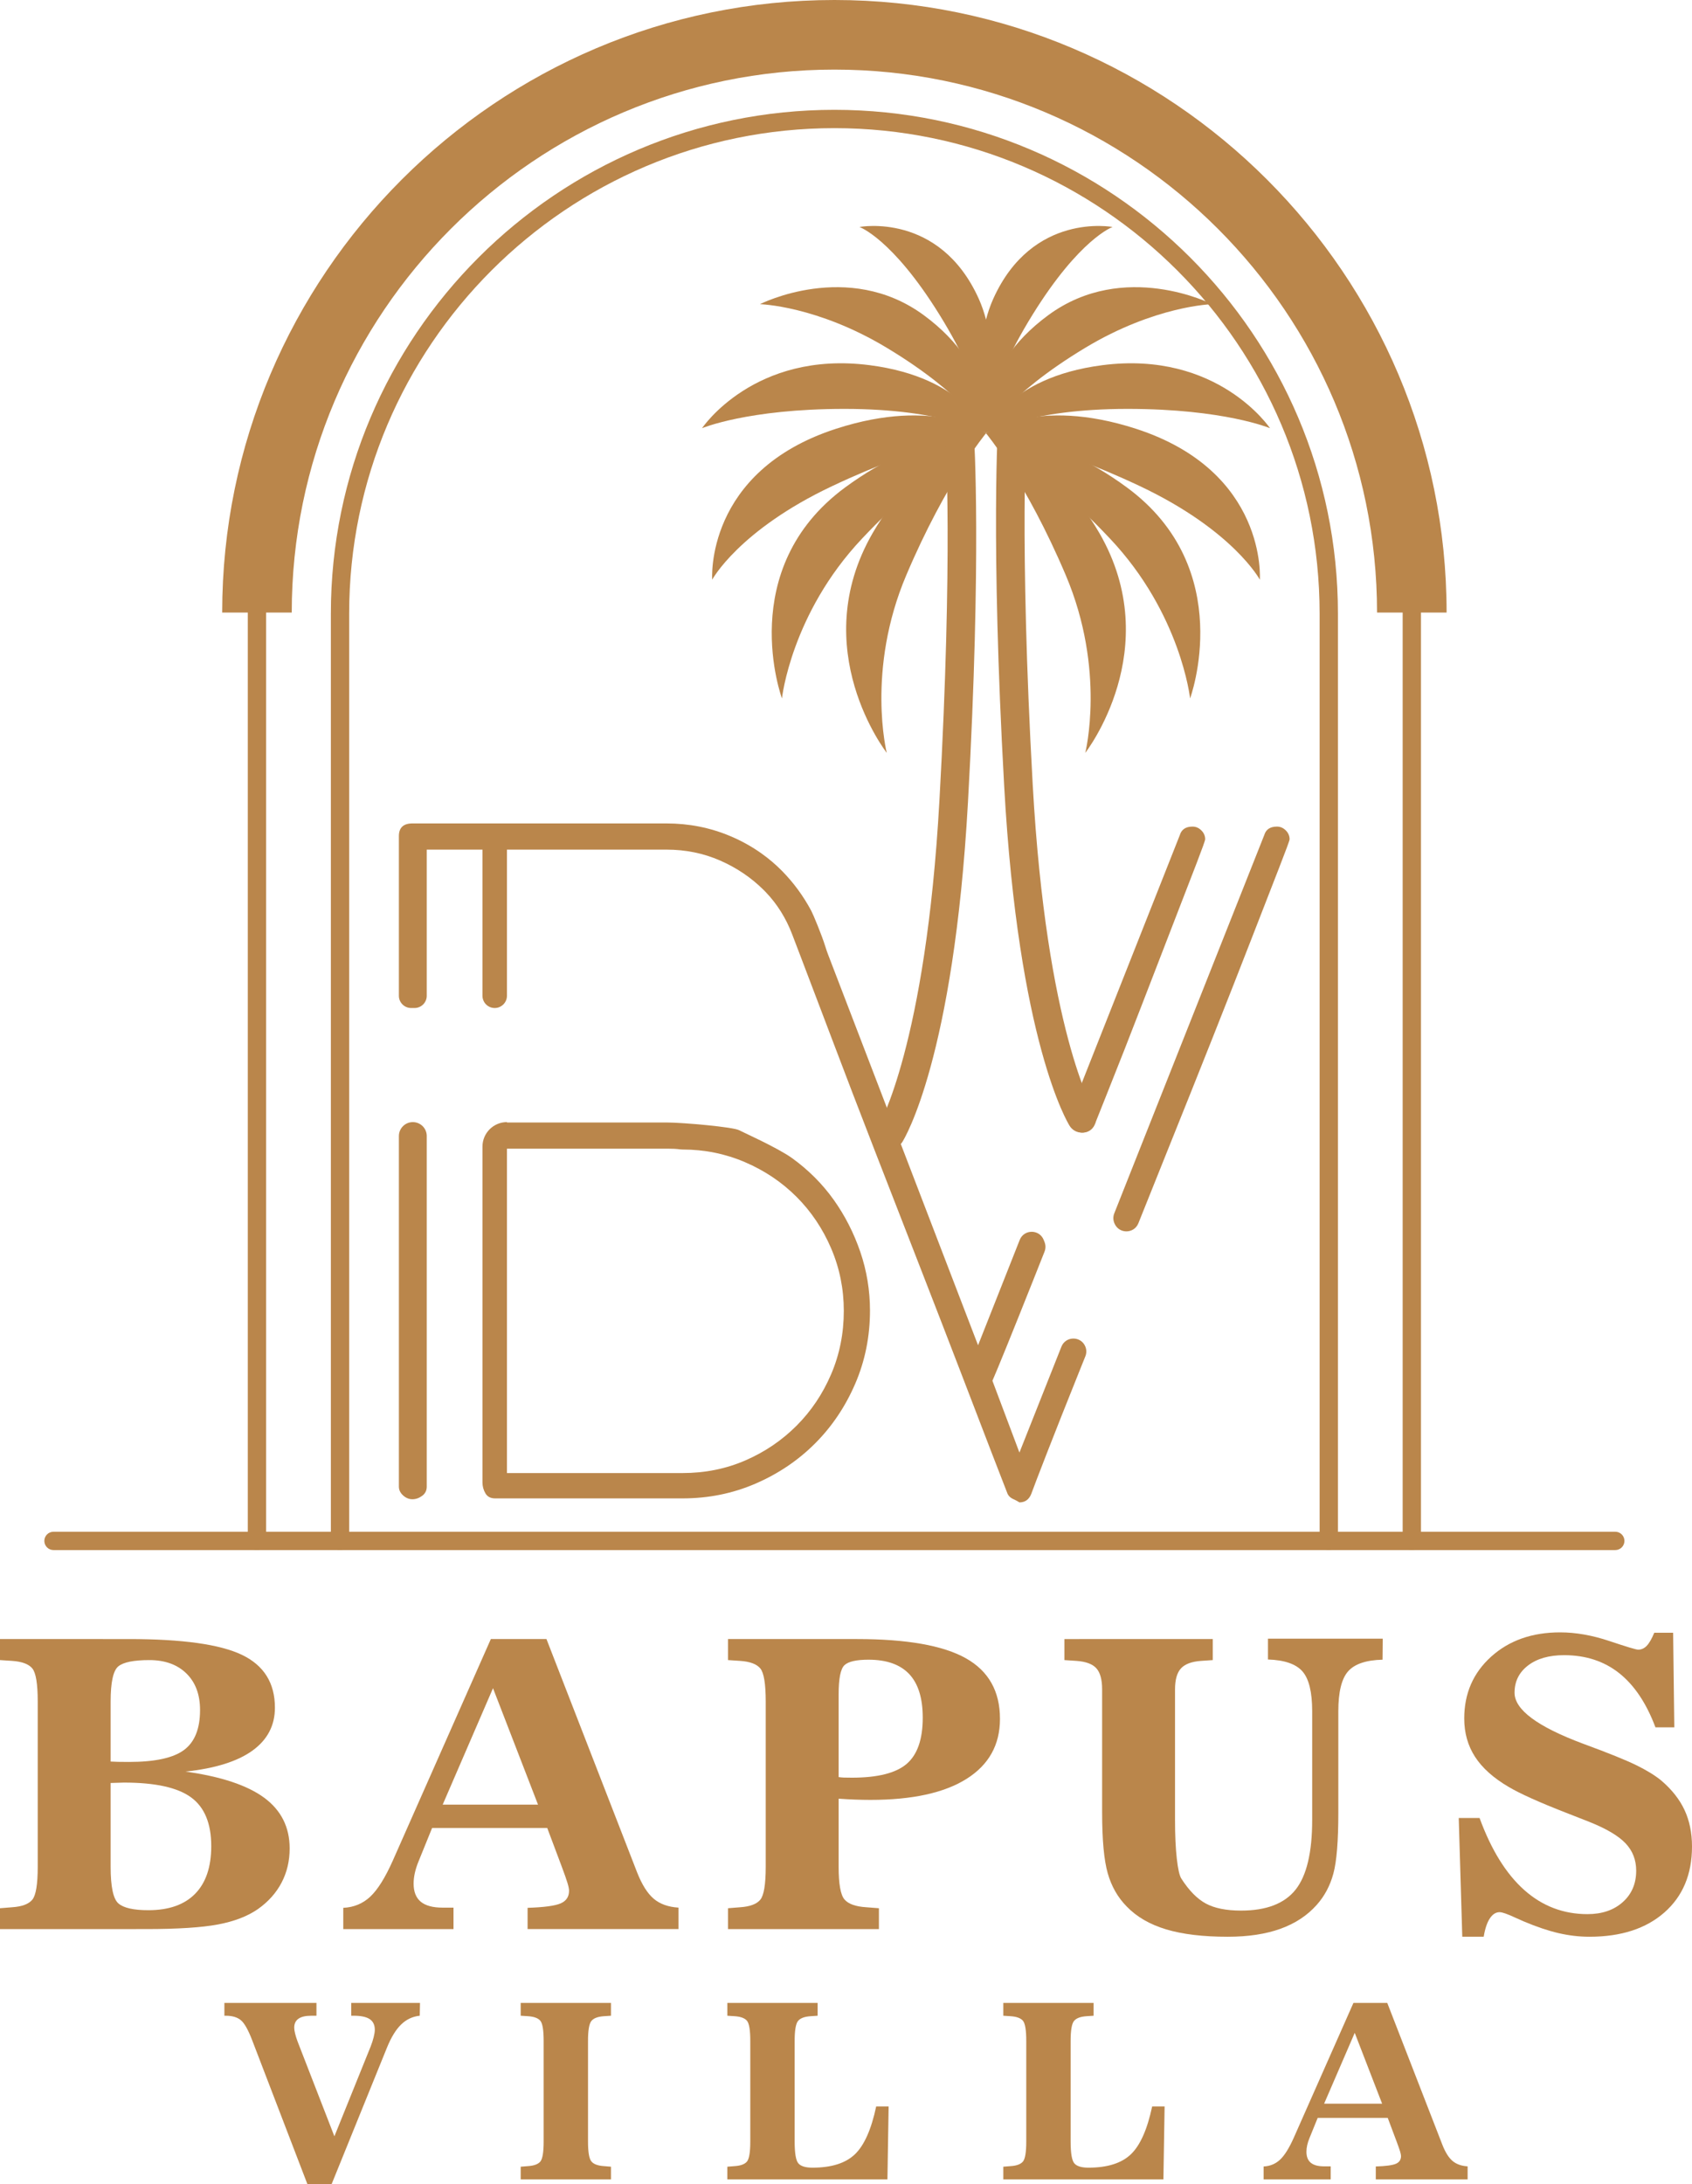 <?xml version="1.0" encoding="utf-8"?>
<!-- Generator: Adobe Illustrator 16.0.0, SVG Export Plug-In . SVG Version: 6.00 Build 0)  -->
<!DOCTYPE svg PUBLIC "-//W3C//DTD SVG 1.1//EN" "http://www.w3.org/Graphics/SVG/1.1/DTD/svg11.dtd">
<svg version="1.1" id="Layer_1" xmlns="http://www.w3.org/2000/svg" xmlns:xlink="http://www.w3.org/1999/xlink" x="0px" y="0px"
	 width="367.407px" height="473.97px" viewBox="0 0 367.407 473.97" enable-background="new 0 0 367.407 473.97"
	 xml:space="preserve">
<path fill="#ba864b" d="M350.749,336.384H11.617c-1.099,0-1.989-0.89-1.989-1.988s0.89-1.988,1.989-1.988h339.132
	c1.099,0,1.988,0.89,1.988,1.988S351.848,336.384,350.749,336.384"/>
<path fill="#ba864b" d="M288.534,336.384c-1.099,0-1.988-0.89-1.988-1.988V133.173c0-58.097-47.267-105.363-105.363-105.363
	c-58.098,0-105.363,47.266-105.363,105.363v201.223c0,1.099-0.89,1.988-1.988,1.988c-1.099,0-1.988-0.89-1.988-1.988V133.173
	c0-60.29,49.049-109.34,109.339-109.34c60.289,0,109.34,49.05,109.34,109.34v201.223
	C290.522,335.495,289.632,336.384,288.534,336.384"/>
<path fill="#ba864b" d="M306.566,336.384c-1.099,0-1.988-0.89-1.988-1.988v-201.46c0-68.041-55.354-123.396-123.396-123.396
	c-68.04,0-123.395,55.354-123.395,123.396v201.46c0,1.099-0.89,1.988-1.989,1.988c-1.098,0-1.988-0.89-1.988-1.988v-201.46
	c0-70.233,57.139-127.372,127.372-127.372s127.372,57.139,127.372,127.372v201.46C308.555,335.495,307.665,336.384,306.566,336.384"
	/>
<path fill="#ba864b" d="M314.119,132.936h-15.104c0-64.973-52.859-117.832-117.832-117.832S63.351,67.963,63.351,132.936H48.246
	C48.246,59.635,107.882,0,181.183,0C254.483,0,314.119,59.635,314.119,132.936"/>
<path fill="#ba864b" d="M27.949,355.694c11.635,0,19.835,1.146,24.6,3.436c4.765,2.29,7.148,6.109,7.148,11.457
	c0,3.869-1.629,6.977-4.886,9.323c-3.258,2.348-8.101,3.862-14.53,4.545c7.738,1.08,13.442,2.98,17.112,5.696
	c3.67,2.718,5.504,6.38,5.504,10.988c0,2.703-0.583,5.171-1.749,7.403c-1.167,2.233-2.874,4.146-5.121,5.739
	c-2.248,1.564-5.142,2.682-8.684,3.35c-3.541,0.669-8.755,1.003-15.638,1.003H0v-4.523l2.646-0.213
	c2.133-0.143,3.59-0.689,4.373-1.643c0.782-0.953,1.174-3.336,1.174-7.147v-35.844c0-3.841-0.392-6.237-1.174-7.19
	c-0.783-0.953-2.255-1.5-4.416-1.643L0,360.26v-4.566H27.949z M24.024,369.264v13.015c0.483,0.028,1.009,0.05,1.579,0.063
	c0.568,0.015,1.379,0.021,2.432,0.021c5.604,0,9.572-0.86,11.905-2.582c2.333-1.721,3.499-4.614,3.499-8.684
	c0-3.356-0.989-6.002-2.965-7.937c-1.978-1.934-4.659-2.901-8.044-2.901c-3.385,0-5.633,0.455-6.742,1.365
	C24.579,362.537,24.024,365.082,24.024,369.264 M24.024,386.929v18.179c0,4.324,0.561,6.977,1.685,7.958s3.293,1.472,6.508,1.472
	c4.437,0,7.823-1.188,10.155-3.563c2.333-2.375,3.5-5.825,3.5-10.348c0-4.922-1.466-8.449-4.396-10.583
	c-2.93-2.135-7.781-3.2-14.551-3.2c-0.341,0-0.832,0.015-1.472,0.043C24.813,386.916,24.336,386.929,24.024,386.929"/>
<path fill="#ba864b" d="M93.825,396.702l-2.945,7.254c-0.341,0.825-0.604,1.643-0.789,2.453c-0.185,0.812-0.277,1.601-0.277,2.368
	c0,1.765,0.519,3.072,1.557,3.926s2.625,1.28,4.758,1.28h2.347v4.651H74.539v-4.608c2.304-0.113,4.259-0.923,5.867-2.433
	c1.607-1.507,3.235-4.11,4.886-7.809l21.293-48.091h12.075l19.672,50.608c1.052,2.676,2.254,4.587,3.606,5.739
	c1.35,1.152,3.15,1.8,5.398,1.941v4.651h-32.772v-4.608c3.556-0.113,5.945-0.434,7.169-0.96c1.223-0.526,1.834-1.443,1.834-2.753
	c0-0.369-0.113-0.931-0.341-1.686c-0.228-0.753-0.64-1.927-1.237-3.52l-3.158-8.406H93.825z M96.129,391.624h20.696l-9.772-25.262
	L96.129,391.624z"/>
<path fill="#ba864b" d="M182.104,405.108c0,3.727,0.419,6.088,1.259,7.083c0.839,0.996,2.425,1.564,4.758,1.707l2.731,0.213v4.523
	H158.08v-4.523l2.646-0.213c2.133-0.143,3.591-0.689,4.373-1.643s1.174-3.336,1.174-7.147v-35.844c0-3.841-0.392-6.237-1.174-7.19
	s-2.255-1.5-4.416-1.643l-2.603-0.171v-4.566h27.95c10.839,0,18.732,1.388,23.683,4.161s7.425,7.162,7.425,13.164
	c0,5.633-2.418,9.971-7.254,13.015c-4.837,3.044-11.792,4.565-20.866,4.565c-1.082,0-2.191-0.021-3.329-0.063
	c-1.138-0.043-2.332-0.107-3.584-0.192V405.108z M182.104,367.685v17.965c0.369,0.057,0.754,0.092,1.152,0.106
	c0.397,0.015,0.981,0.021,1.749,0.021c5.575,0,9.53-0.996,11.863-2.987c2.332-1.991,3.499-5.334,3.499-10.027
	c0-4.239-0.981-7.396-2.944-9.475c-1.963-2.075-4.907-3.114-8.833-3.114c-2.646,0-4.389,0.399-5.228,1.195
	C182.522,362.167,182.104,364.271,182.104,367.685"/>
<path fill="#ba864b" d="M263.341,355.694v4.566l-2.518,0.171c-2.048,0.143-3.507,0.683-4.374,1.621
	c-0.868,0.938-1.301,2.461-1.301,4.565v28.334c0,3.328,0.128,6.123,0.384,8.385s0.582,3.706,0.981,4.331
	c1.678,2.618,3.463,4.432,5.355,5.44c1.891,1.011,4.43,1.516,7.616,1.516c5.49,0,9.438-1.516,11.842-4.545
	c2.403-3.029,3.605-8.071,3.605-15.127v-23.597c0-4.153-0.704-7.034-2.113-8.641c-1.407-1.607-3.903-2.468-7.488-2.582v-4.523h24.92
	l-0.042,4.565c-3.585,0.086-6.081,0.933-7.489,2.54c-1.408,1.606-2.112,4.487-2.112,8.641v22.018c0,6.146-0.355,10.54-1.066,13.186
	c-0.712,2.646-1.92,4.922-3.627,6.827c-2.049,2.305-4.673,4.033-7.873,5.185c-3.2,1.152-7.02,1.729-11.457,1.729
	c-5.349,0-9.801-0.533-13.356-1.6s-6.415-2.724-8.577-4.972c-1.935-1.963-3.307-4.366-4.117-7.211s-1.216-7.255-1.216-13.229v-26.67
	c0-2.133-0.421-3.662-1.259-4.587c-0.84-0.924-2.283-1.457-4.331-1.6l-2.604-0.171v-4.566H263.341z"/>
<path fill="#ba864b" d="M322.176,420.298h-4.651l-0.768-25.773h4.522c2.532,6.913,5.761,12.119,9.687,15.618
	s8.506,5.248,13.74,5.248c3.157,0,5.711-0.867,7.658-2.603c1.949-1.735,2.925-4.011,2.925-6.827c0-2.333-0.769-4.31-2.305-5.932
	c-1.537-1.622-4.153-3.172-7.852-4.651c-1.138-0.455-2.845-1.123-5.12-2.006c-5.832-2.275-9.972-4.139-12.417-5.59
	c-3.301-1.934-5.733-4.11-7.297-6.528c-1.565-2.418-2.348-5.191-2.348-8.321c0-5.433,1.948-9.905,5.847-13.42
	c3.896-3.513,8.89-5.27,14.978-5.27c3.385,0,6.948,0.626,10.688,1.877c3.74,1.253,5.825,1.878,6.251,1.878
	c0.711,0,1.337-0.284,1.878-0.854c0.54-0.568,1.081-1.508,1.621-2.816h4.097l0.256,20.525h-4.096
	c-1.963-5.234-4.588-9.153-7.873-11.756c-3.285-2.604-7.276-3.905-11.969-3.905c-3.272,0-5.883,0.747-7.83,2.24
	c-1.949,1.494-2.924,3.464-2.924,5.91c0,3.67,4.95,7.354,14.85,11.052l0.342,0.128c5.263,1.936,9.01,3.45,11.243,4.545
	c2.233,1.096,4.033,2.197,5.398,3.307c2.304,1.963,3.996,4.104,5.078,6.423c1.08,2.318,1.621,4.957,1.621,7.915
	c0,6.031-2,10.803-5.995,14.316c-3.997,3.514-9.425,5.27-16.279,5.27c-2.219,0-4.459-0.264-6.721-0.789
	c-2.262-0.527-4.772-1.372-7.531-2.539c-0.455-0.199-1.066-0.47-1.835-0.811c-1.707-0.797-2.845-1.195-3.413-1.195
	c-0.826,0-1.536,0.456-2.134,1.365C322.901,417.241,322.46,418.564,322.176,420.298"/>
<path fill="#ba864b" d="M54.801,442.866c-0.883-2.319-1.713-3.804-2.493-4.453c-0.778-0.648-1.869-0.974-3.271-0.974h-0.311v-2.777
	h19.991v2.777h-1.116c-1.247,0-2.177,0.217-2.791,0.649c-0.615,0.433-0.922,1.082-0.922,1.947c0,0.329,0.065,0.758,0.195,1.285
	c0.13,0.528,0.307,1.095,0.532,1.7l7.997,20.589l7.866-19.472c0.277-0.71,0.497-1.39,0.662-2.038
	c0.164-0.649,0.247-1.19,0.247-1.623c0-1.038-0.368-1.805-1.104-2.298c-0.735-0.493-1.899-0.74-3.492-0.74h-0.519v-2.777h14.929
	l-0.052,2.777c-1.541,0.156-2.882,0.784-4.024,1.883c-1.143,1.1-2.173,2.773-3.09,5.023L72.014,473.97h-5.27L54.801,442.866z"/>
<path fill="#ba864b" d="M132.668,434.662v2.777l-1.532,0.104c-1.316,0.087-2.22,0.428-2.713,1.025
	c-0.493,0.597-0.74,2.047-0.74,4.349v21.809c0,2.285,0.242,3.726,0.727,4.323c0.485,0.597,1.393,0.938,2.726,1.025l1.532,0.13v2.752
	h-19.602v-2.752l1.61-0.13c1.298-0.087,2.184-0.42,2.661-1c0.476-0.579,0.714-2.028,0.714-4.349v-21.809
	c0-2.337-0.238-3.795-0.714-4.375c-0.477-0.579-1.372-0.912-2.687-0.999l-1.584-0.104v-2.777H132.668z"/>
<path fill="#ba864b" d="M177.538,434.662v2.777l-1.532,0.104c-1.315,0.087-2.22,0.428-2.713,1.025
	c-0.493,0.597-0.74,2.047-0.74,4.349v21.809c0,2.545,0.269,4.128,0.805,4.751c0.535,0.624,1.558,0.936,3.063,0.936
	c4.12,0,7.192-0.97,9.218-2.908c2.024-1.938,3.565-5.4,4.621-10.385h2.7l-0.26,15.837h-34.765v-2.752l1.61-0.13
	c1.299-0.087,2.186-0.42,2.662-1c0.476-0.579,0.714-2.028,0.714-4.349v-21.809c0-2.337-0.238-3.795-0.714-4.375
	c-0.477-0.579-1.372-0.912-2.688-0.999l-1.583-0.104v-2.777H177.538z"/>
<path fill="#ba864b" d="M237.465,434.662v2.777l-1.532,0.104c-1.315,0.087-2.22,0.428-2.713,1.025
	c-0.493,0.597-0.74,2.047-0.74,4.349v21.809c0,2.545,0.269,4.128,0.806,4.751c0.536,0.624,1.558,0.936,3.063,0.936
	c4.119,0,7.191-0.97,9.217-2.908c2.024-1.938,3.565-5.4,4.621-10.385h2.7l-0.26,15.837h-34.764v-2.752l1.609-0.13
	c1.298-0.087,2.185-0.42,2.661-1c0.476-0.579,0.714-2.028,0.714-4.349v-21.809c0-2.337-0.238-3.795-0.714-4.375
	c-0.477-0.579-1.372-0.912-2.688-0.999l-1.583-0.104v-2.777H237.465z"/>
<path fill="#ba864b" d="M286.125,459.612l-1.792,4.413c-0.208,0.503-0.369,1-0.48,1.493c-0.112,0.493-0.168,0.974-0.168,1.442
	c0,1.072,0.315,1.868,0.946,2.388c0.633,0.519,1.598,0.777,2.896,0.777h1.428v2.831H274.39v-2.804
	c1.401-0.069,2.592-0.563,3.569-1.48c0.978-0.917,1.969-2.501,2.973-4.751l12.956-29.26h7.348l11.969,30.792
	c0.64,1.627,1.371,2.791,2.193,3.491c0.822,0.701,1.917,1.096,3.284,1.181v2.831h-19.939v-2.804
	c2.164-0.069,3.618-0.264,4.362-0.584s1.116-0.879,1.116-1.675c0-0.225-0.069-0.567-0.208-1.025
	c-0.139-0.459-0.389-1.173-0.753-2.143l-1.921-5.114H286.125z M287.526,456.522h12.592l-5.946-15.37L287.526,456.522z"/>
<path fill="#ba864b" d="M154.65,125.795c0,0-1.714-23.486,26.907-32.751c21.729-7.033,32.546,0.984,32.546,0.984
	s-13.347,1.985-33.422,11.472C160.409,115.079,154.65,125.795,154.65,125.795"/>
<path fill="#ba864b" d="M152.444,92.925c0,0,11.33-16.914,36.4-13.677c21.004,2.711,25.259,14.78,25.259,14.78
	s-9.145-5.304-30.774-5.294C162.366,88.742,152.444,92.925,152.444,92.925"/>
<path fill="#ba864b" d="M165.019,66.011c0,0,19.093-9.713,35.564,2.381c16.05,11.783,13.521,25.636,13.521,25.636
	s-4.302-8.163-21.509-18.531C177.36,66.318,165.019,66.011,165.019,66.011"/>
<path fill="#ba864b" d="M186.624,49.259c0,0,17.371-3.309,25.894,15.546c5.456,12.071,1.585,29.223,1.585,29.223
	s0.479-8.669-10.107-25.743C193.737,51.74,186.624,49.259,186.624,49.259"/>
<path fill="#ba864b" d="M169.795,151.564c0,0-10.371-28.077,13.741-45.8c16.921-12.438,30.591-11.723,30.591-11.723
	s-11.707,6.709-26.95,22.853C171.784,133.197,169.795,151.564,169.795,151.564"/>
<path fill="#ba864b" d="M192.556,163.382c0,0-17.615-22.524-3.054-47.72c9.963-17.238,24.602-21.634,24.602-21.634
	s-8.642,10.363-17.315,30.802C188.029,145.47,192.556,163.382,192.556,163.382"/>
<path fill="#ba864b" d="M273.564,125.795c0,0,1.715-23.486-26.907-32.751c-21.729-7.033-32.546,0.984-32.546,0.984
	s13.347,1.985,33.422,11.472C267.805,115.079,273.564,125.795,273.564,125.795"/>
<path fill="#ba864b" d="M275.771,92.925c0,0-11.33-16.914-36.4-13.677c-21.005,2.711-25.259,14.78-25.259,14.78
	s9.145-5.304,30.774-5.294C265.849,88.742,275.771,92.925,275.771,92.925"/>
<path fill="#ba864b" d="M263.195,66.011c0,0-19.092-9.713-35.564,2.381c-16.049,11.783-13.52,25.636-13.52,25.636
	s4.302-8.163,21.509-18.531C250.854,66.318,263.195,66.011,263.195,66.011"/>
<path fill="#ba864b" d="M241.591,49.259c0,0-17.371-3.309-25.894,15.546c-5.456,12.071-1.585,29.223-1.585,29.223
	s-0.479-8.669,10.107-25.743C234.477,51.74,241.591,49.259,241.591,49.259"/>
<path fill="#ba864b" d="M258.42,151.564c0,0,10.371-28.077-13.741-45.8c-16.922-12.438-30.592-11.723-30.592-11.723
	s11.708,6.709,26.951,22.853C256.431,133.197,258.42,151.564,258.42,151.564"/>
<path fill="#ba864b" d="M235.659,163.382c0,0,17.615-22.524,3.053-47.72c-9.962-17.238-24.601-21.634-24.601-21.634
	s8.642,10.363,17.315,30.802C240.185,145.47,235.659,163.382,235.659,163.382"/>
<path fill="#ba864b" d="M208.388,91.693l-0.198,0.006c-1.707,0.116-3.002,1.599-2.888,3.307c0.018,0.249,1.659,25.489-1.311,78.736
	c-2.969,53.182-13.206,70.619-13.298,70.771c-0.444,0.701-0.588,1.533-0.405,2.341c0.183,0.81,0.669,1.498,1.367,1.94
	c0.498,0.316,1.071,0.482,1.658,0.482c1.073,0,2.056-0.541,2.624-1.446c0.454-0.718,11.151-18.208,14.25-73.743
	c2.999-53.731,1.324-79.251,1.308-79.501C211.386,92.964,210.021,91.693,208.388,91.693"/>
<path fill="#ba864b" d="M237.531,241.042c-0.104-0.168-10.304-17.383-13.285-70.786c-2.966-53.159-1.305-78.484-1.287-78.733
	c0.056-0.827-0.213-1.627-0.757-2.252c-0.545-0.625-1.3-1.001-2.12-1.056l-0.229-0.009c-1.62,0-2.975,1.27-3.087,2.891
	c-0.017,0.254-1.7,26.011,1.286,79.505c3.097,55.516,13.77,73.022,14.223,73.741c0.572,0.906,1.555,1.448,2.626,1.448
	c0.584,0,1.155-0.165,1.654-0.479c0.702-0.442,1.189-1.132,1.372-1.94C238.109,242.562,237.967,241.732,237.531,241.042"/>
<path fill="#ba864b" d="M86.616,322.604c0,0.733,0.304,1.375,0.917,1.925c0.61,0.55,1.283,0.825,2.016,0.825
	c0.734,0,1.435-0.243,2.108-0.73c0.67-0.487,1.009-1.16,1.009-2.017v-76.071c0-1.671-1.355-3.025-3.025-3.025
	c-1.671,0-3.025,1.354-3.025,3.025V322.604z"/>
<path fill="#ba864b" d="M186.8,271.65c-1.406-4.099-3.331-7.862-5.774-11.291c-2.446-3.426-5.439-6.425-8.982-8.997
	c-3.153-2.284-11.104-5.827-11.544-6.087c-1.146-0.679-12.142-1.682-15.771-1.682h-34.647v-0.083c-2.936,0-5.316,2.38-5.316,5.317
	v72.865c0,0.854,0.212,1.647,0.641,2.381c0.427,0.733,1.129,1.097,2.109,1.097h40.696c5.62,0,10.908-1.068,15.858-3.211
	c4.949-2.143,9.258-5.05,12.924-8.722c3.667-3.672,6.568-7.986,8.708-12.944c2.137-4.955,3.208-10.252,3.208-15.884
	C188.908,280.005,188.203,275.751,186.8,271.65 M180.476,298.223c-1.834,4.278-4.34,8.006-7.518,11.182
	c-3.179,3.18-6.873,5.684-11.09,7.517s-8.771,2.75-13.658,2.75h-38.13v-70.395h34.999c0.879,0,1.761,0.03,2.632,0.153
	c0.137,0.02,0.304,0.029,0.499,0.029c4.767,0,9.287,0.917,13.566,2.75c4.277,1.833,8.003,4.34,11.182,7.517
	c3.178,3.179,5.684,6.905,7.518,11.182c1.833,4.279,2.75,8.8,2.75,13.566C183.226,289.363,182.309,293.946,180.476,298.223"/>
<path fill="#ba864b" d="M255.003,199.824c2.017-5.193,3.635-9.378,4.857-12.558c1.221-3.176,1.834-4.886,1.834-5.132
	c0-0.734-0.275-1.375-0.825-1.925c-0.55-0.55-1.191-0.825-1.925-0.825c-1.467,0-2.383,0.613-2.75,1.833l-23.872,60.33
	c-0.276,0.698-0.261,1.479,0.043,2.165l0.181,0.409c1.005,2.271,4.249,2.212,5.167-0.097c0.778-1.954,1.562-3.916,2.35-5.887
	c2.81-7.026,5.5-13.87,8.066-20.531C250.695,210.946,252.986,205.02,255.003,199.824"/>
<path fill="#ba864b" d="M279.201,180.208c-0.55-0.55-1.191-0.825-1.925-0.825c-1.467,0-2.384,0.613-2.75,1.833l-32.571,82.104
	c-0.277,0.699-0.263,1.48,0.042,2.168l0.029,0.066c1.004,2.27,4.245,2.211,5.166-0.094c2.061-5.162,4.144-10.357,6.252-15.591
	c3.42-8.493,6.72-16.742,9.899-24.748c3.177-8.003,5.986-15.152,8.433-21.448c2.443-6.293,4.429-11.395,5.958-15.307
	c1.526-3.91,2.292-5.987,2.292-6.233C280.026,181.399,279.751,180.758,279.201,180.208"/>
<path fill="#ba864b" d="M235.692,292.267c-0.927-2.37-4.278-2.38-5.216-0.014l-9.112,22.971l-5.866-15.583
	c0.486-1.101,1.526-3.603,3.116-7.517c1.587-3.909,3.512-8.707,5.774-14.39c0.782-1.972,1.593-4.013,2.43-6.124
	c0.26-0.658,0.262-1.392,0.003-2.052l-0.18-0.461c-0.928-2.372-4.279-2.38-5.219-0.012l-9.042,22.855l-32.563-84.779
	c-0.234-0.608-0.442-1.227-0.635-1.851c-0.723-2.352-2.603-6.873-3.008-7.631c-1.711-3.205-3.82-6.087-6.331-8.645
	c-1.38-1.4-2.866-2.67-4.464-3.807c-2.084-1.486-4.354-2.75-6.812-3.786c-4.34-1.828-8.954-2.745-13.84-2.745H89.549
	c-1.956,0-2.934,0.917-2.934,2.75v34.648c0,1.467,1.19,2.658,2.658,2.658h0.734c1.469,0,2.659-1.191,2.659-2.658v-31.715h12.098
	v31.715c0,1.467,1.19,2.658,2.658,2.658c1.468,0,2.658-1.191,2.658-2.658v-31.715h34.648c4.152,0,8.034,0.79,11.64,2.37
	c3.604,1.579,6.751,3.706,9.442,6.376c0.138,0.137,0.274,0.276,0.41,0.415c2.532,2.619,4.467,5.754,5.768,9.156
	c0.111,0.292,0.225,0.587,0.338,0.884c0.53,1.385,1.077,2.82,1.639,4.294c1.616,4.237,3.368,8.843,5.256,13.824
	c0.415,1.093,0.835,2.201,1.263,3.33c3.054,8.065,6.232,16.347,9.532,24.839c3.3,8.496,6.568,16.896,9.808,25.207
	c3.238,8.313,6.171,15.889,8.799,22.731c2.628,6.846,4.859,12.648,6.692,17.416c1.833,4.766,2.993,7.762,3.482,8.982
	c0.244,0.489,0.643,0.856,1.192,1.1c0.55,0.246,1.008,0.49,1.375,0.732c1.22,0,2.076-0.609,2.566-1.832
	c0.486-1.344,1.649-4.368,3.482-9.074c1.833-4.704,4.125-10.479,6.874-17.324c0.459-1.139,0.924-2.299,1.396-3.477
	C235.949,293.669,235.952,292.931,235.692,292.267"/>
<rect x="-146.681" y="-163.19" fill="none" width="612" height="792"/>
</svg>
